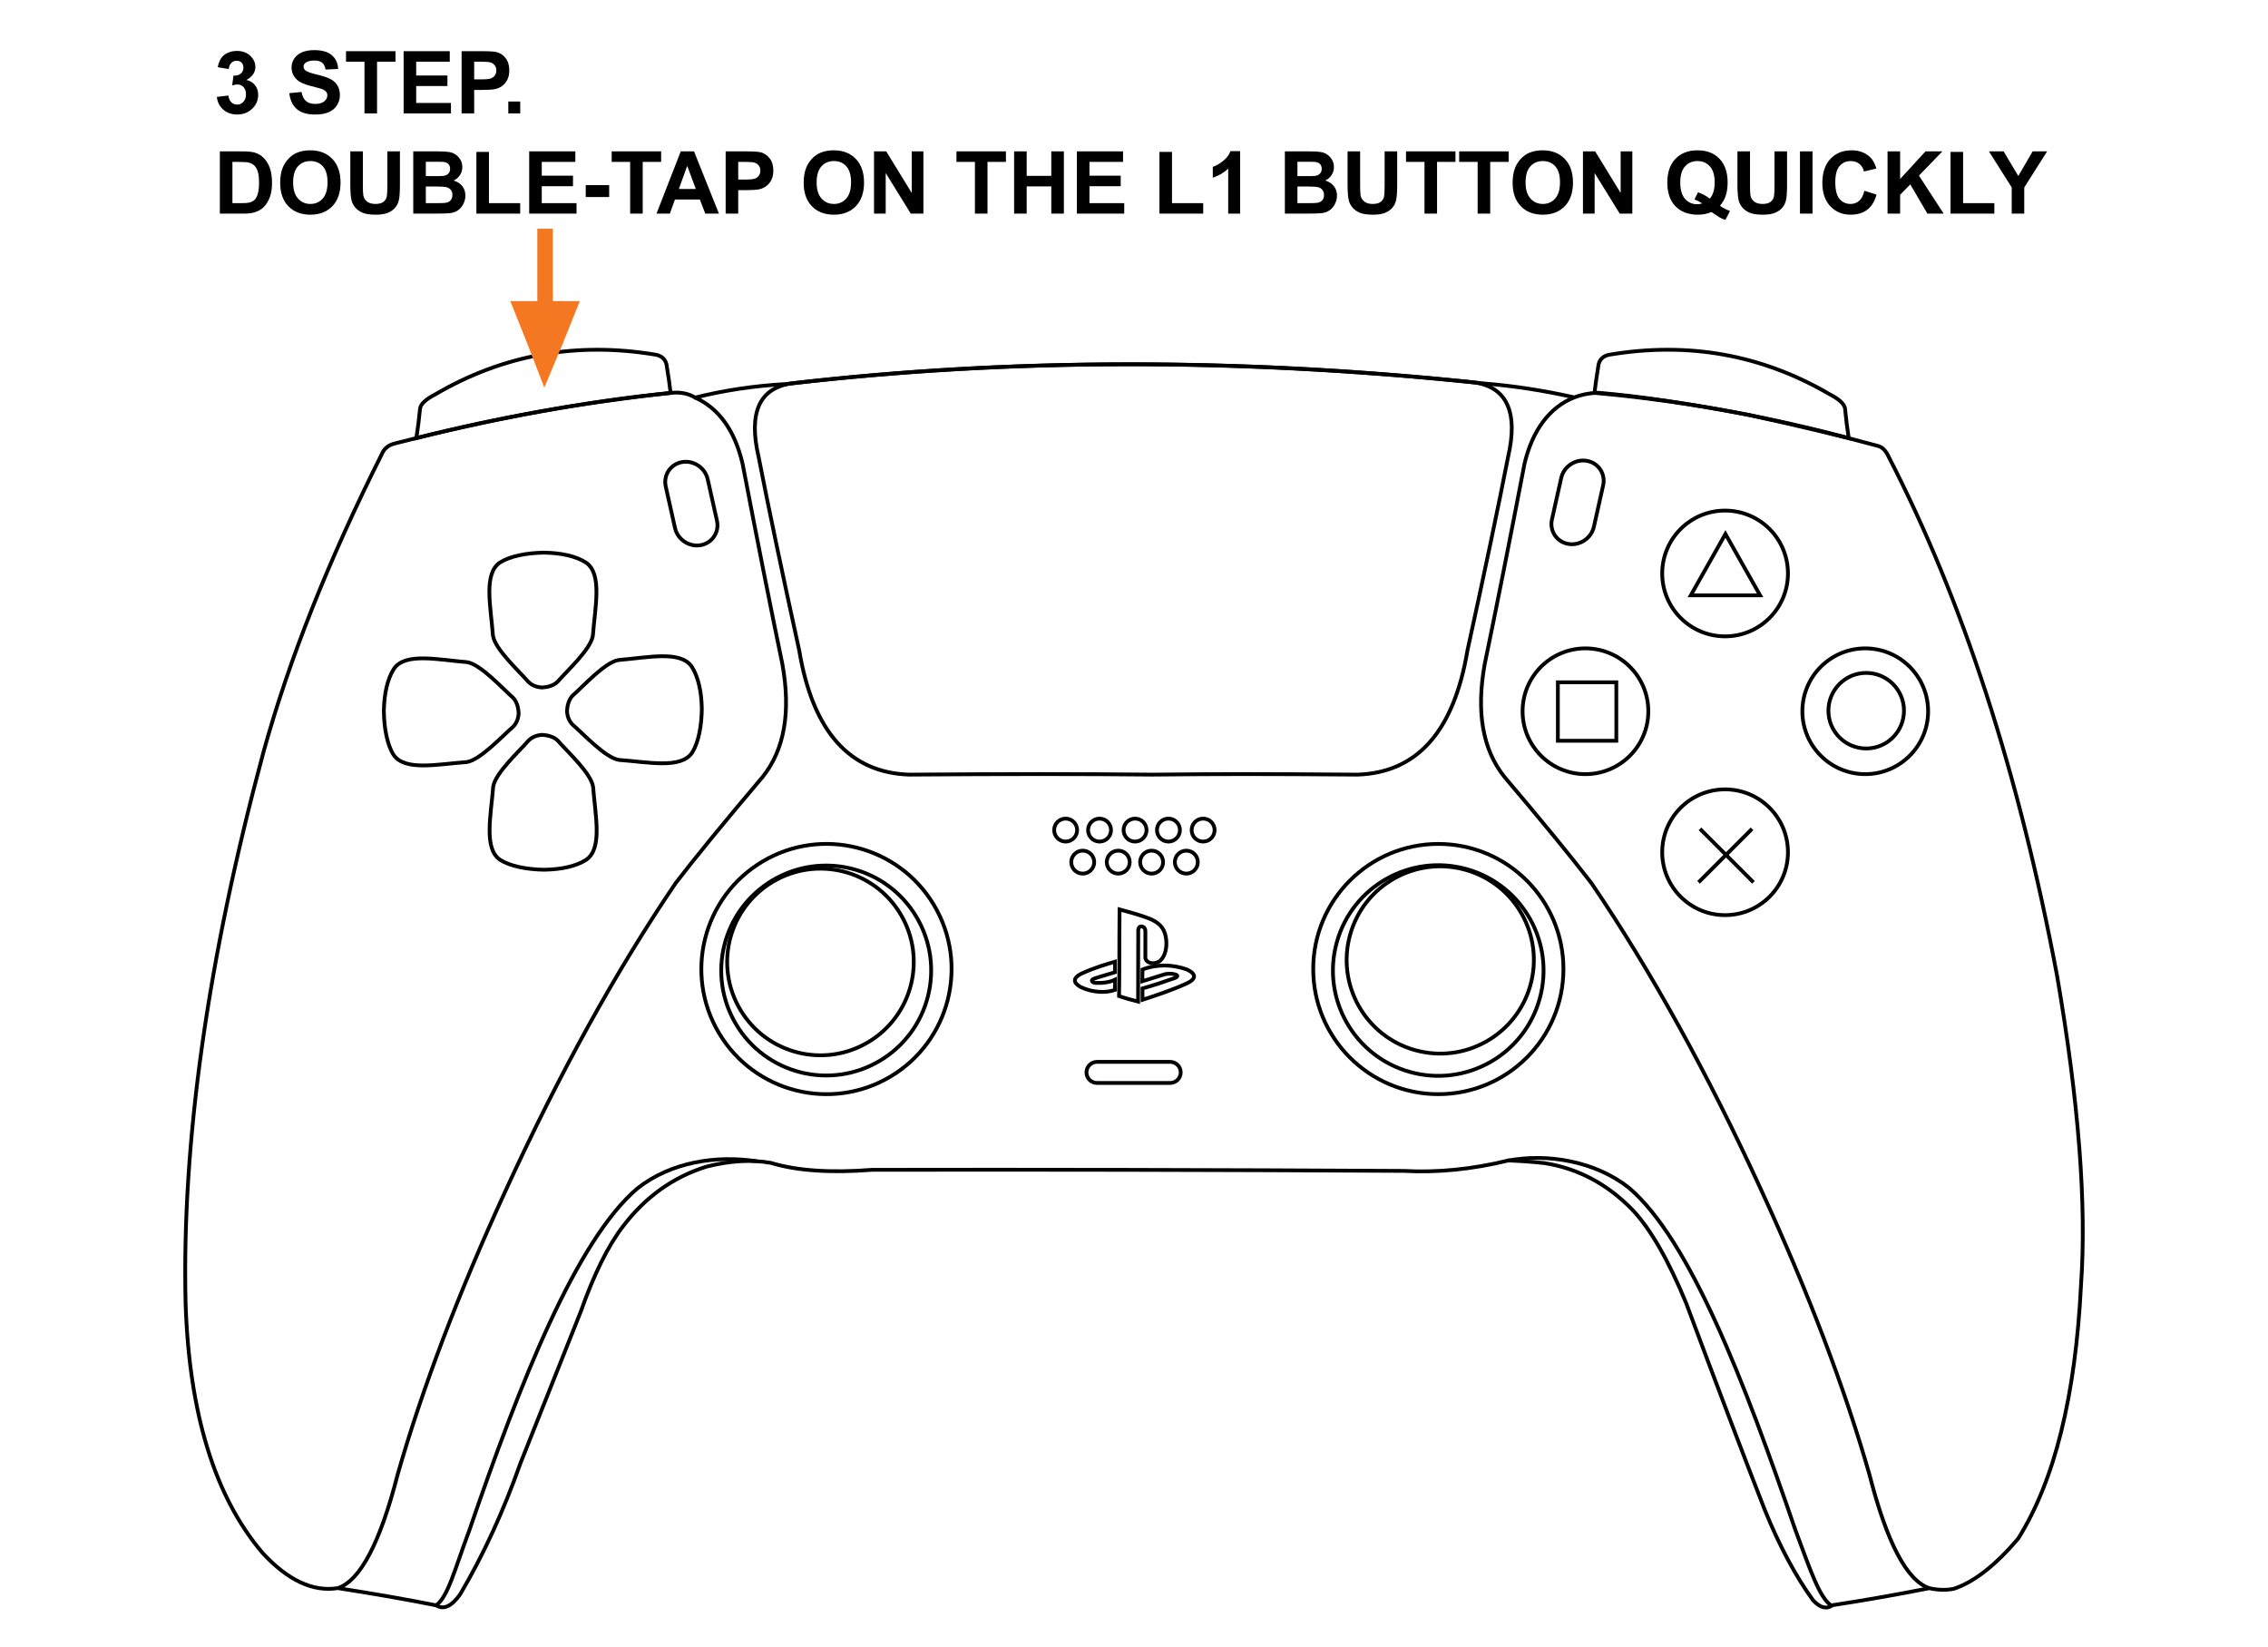 <?xml version="1.0" encoding="UTF-8"?>
<svg width="1200" height="871" viewBox="0 0 1200 871" fill="none" xmlns="http://www.w3.org/2000/svg">
<rect width="1200" height="871" fill="white"/>
<path fill-rule="evenodd" clip-rule="evenodd" d="M307.363 693.58C295.489 723.352 284.825 750.152 275.372 773.982C266.32 799.548 255.677 822.679 243.445 843.372C238.913 849.723 234.687 851.653 230.766 849.164C216.814 846.343 199.486 843.306 178.783 840.053C165.606 842.165 152.306 835.948 138.879 821.402C113.64 791.708 100.078 747.708 98.195 689.402C96.167 604.32 109.923 507.053 139.463 397.599C152.964 348.809 173.799 296.383 201.97 240.319C203.219 237.248 205.644 235.307 209.243 234.494C261.414 221.17 310.077 212.272 355.232 207.798C360.039 207.32 364.229 208.156 367.801 210.306C383.132 206.462 399.141 204.074 415.831 203.14C535.224 189.292 658.401 189.198 785.362 202.858C801.033 204.138 816.901 206.586 832.966 210.203C836.57 208.783 840.689 207.959 845.327 207.73C866.8 209.495 893.309 213.38 924.855 219.384C953.085 225.536 976.04 231.045 993.719 235.909C996.025 236.539 997.908 238.493 999.368 241.771C1038.54 317.633 1068.2 409.022 1088.36 515.936C1099.82 582.401 1104.06 636.922 1101.08 679.5C1098.16 738.512 1087.05 783.336 1067.74 813.971C1055.76 828.032 1044.46 836.836 1033.84 840.385C1029.88 841.225 1025.52 841.131 1020.77 840.102C1002.58 843.68 985.539 846.669 969.637 849.071C966.495 851.372 963.058 850.524 959.325 846.527C950.092 833.814 941.569 817.876 933.758 798.714C922.662 770.299 908.797 733.845 892.161 689.35C882.736 666.505 873.272 650.049 863.769 639.983C850.431 626.29 834.94 618.051 817.295 615.264C811.231 614.579 804.828 614.108 798.086 613.849C778.958 618.515 760.5 620.351 742.711 619.359C640.489 618.81 546.718 618.622 461.397 618.794C439.407 620.509 421.563 619.283 407.864 615.121C397.589 613.299 386.242 613.959 373.82 617.098C356.182 622.592 341.421 633.16 329.538 648.806C321.638 659.148 314.247 674.072 307.363 693.58V693.58Z" stroke="black" stroke-width="2" stroke-miterlimit="22.926"/>
<path fill-rule="evenodd" clip-rule="evenodd" d="M220.313 231.72C263.034 220.893 307.871 212.932 354.824 207.838C354.416 204.195 353.688 199.153 352.64 192.711C351.941 189.991 350.116 188.309 347.166 187.661C305.206 180.608 266.276 187.575 230.381 208.564C225.355 211.145 222.648 213.641 222.259 216.051C221.77 221.24 221.122 226.462 220.313 231.72Z" stroke="black" stroke-width="2" stroke-miterlimit="22.926"/>
<path fill-rule="evenodd" clip-rule="evenodd" d="M360.879 244.417H360.881C366.984 243.351 373.084 247.431 374.438 253.484L379.347 275.433C380.701 281.486 376.815 287.309 370.712 288.375H370.71C364.606 289.441 358.507 285.361 357.152 279.308L352.244 257.359C350.89 251.306 354.775 245.483 360.879 244.417V244.417Z" stroke="black" stroke-width="2" stroke-miterlimit="22.926"/>
<path fill-rule="evenodd" clip-rule="evenodd" d="M839.597 243.759H839.595C833.492 242.694 827.392 246.773 826.039 252.827L821.129 274.775C819.776 280.829 823.661 286.651 829.764 287.717L829.765 287.718C835.87 288.783 841.97 284.703 843.324 278.65L848.233 256.701C849.586 250.648 845.701 244.826 839.597 243.759V243.759Z" stroke="black" stroke-width="2" stroke-miterlimit="22.926"/>
<path fill-rule="evenodd" clip-rule="evenodd" d="M419.441 202.725C533.125 189.508 653.202 189.351 779.675 202.255C797.221 204.533 803.43 217.982 797.93 241.66C792.657 268.63 785.5 302.718 776.459 343.923C769.298 386.78 749.899 408.721 718.26 409.744C668.726 409.365 646.221 409.365 609.87 409.744C573.52 409.365 530.578 409.365 481.042 409.744C449.404 408.721 430.005 386.78 422.844 343.923C413.803 302.718 406.646 268.63 401.373 241.66C395.873 217.982 401.896 205.004 419.441 202.725V202.725Z" stroke="black" stroke-width="2" stroke-miterlimit="22.926"/>
<path fill-rule="evenodd" clip-rule="evenodd" d="M912.741 417.542C931.112 417.542 946.007 432.435 946.007 450.806C946.007 469.177 931.112 484.07 912.741 484.07C894.368 484.07 879.474 469.177 879.474 450.806C879.474 432.435 894.368 417.542 912.741 417.542Z" stroke="black" stroke-width="2" stroke-miterlimit="22.926"/>
<path fill-rule="evenodd" clip-rule="evenodd" d="M912.741 270.079C931.112 270.079 946.007 284.972 946.007 303.343C946.007 321.714 931.112 336.608 912.741 336.608C894.368 336.608 879.474 321.714 879.474 303.343C879.474 284.972 894.368 270.079 912.741 270.079V270.079Z" stroke="black" stroke-width="2" stroke-miterlimit="22.926"/>
<path fill-rule="evenodd" clip-rule="evenodd" d="M838.862 342.963C857.235 342.963 872.129 357.857 872.129 376.227C872.129 394.599 857.235 409.492 838.862 409.492C820.489 409.492 805.595 394.599 805.595 376.227C805.595 357.857 820.489 342.963 838.862 342.963Z" stroke="black" stroke-width="2" stroke-miterlimit="22.926"/>
<path fill-rule="evenodd" clip-rule="evenodd" d="M986.9 342.963C1005.27 342.963 1020.17 357.857 1020.17 376.227C1020.17 394.599 1005.27 409.492 986.9 409.492C968.528 409.492 953.634 394.599 953.634 376.227C953.634 357.857 968.528 342.963 986.9 342.963Z" stroke="black" stroke-width="2" stroke-miterlimit="22.926"/>
<path fill-rule="evenodd" clip-rule="evenodd" d="M761.02 446.404C797.576 446.404 827.212 476.037 827.212 512.59C827.212 549.144 797.576 578.778 761.02 578.778C724.463 578.778 694.828 549.144 694.828 512.59C694.828 476.037 724.463 446.404 761.02 446.404V446.404Z" stroke="black" stroke-width="2" stroke-miterlimit="22.926"/>
<path fill-rule="evenodd" clip-rule="evenodd" d="M494.112 478.659C512.853 510.043 502.601 550.679 471.214 569.419C439.827 588.158 399.19 577.907 380.448 546.522C361.707 515.137 371.959 474.502 403.347 455.763C434.733 437.023 475.371 447.274 494.112 478.659V478.659Z" stroke="black" stroke-width="2" stroke-miterlimit="22.926"/>
<path fill-rule="evenodd" clip-rule="evenodd" d="M484.823 484.899C500.546 511.23 491.945 545.32 465.613 561.042C439.282 576.763 405.189 568.163 389.466 541.833C373.744 515.503 382.344 481.412 408.677 465.691C435.008 449.97 469.101 458.569 484.823 484.899V484.899Z" stroke="black" stroke-width="2" stroke-miterlimit="22.926"/>
<path fill-rule="evenodd" clip-rule="evenodd" d="M580.431 561.687H619.136C622.205 561.687 624.715 564.198 624.715 567.267C624.715 570.335 622.205 572.846 619.136 572.846H580.431C577.362 572.846 574.851 570.335 574.851 567.267C574.851 564.198 577.362 561.687 580.431 561.687Z" stroke="black" stroke-width="2" stroke-miterlimit="22.926"/>
<path fill-rule="evenodd" clip-rule="evenodd" d="M563.831 433.01C567.186 433.01 569.906 435.73 569.906 439.084C569.906 442.439 567.186 445.158 563.831 445.158C560.477 445.158 557.758 442.439 557.758 439.084C557.758 435.73 560.477 433.01 563.831 433.01Z" stroke="black" stroke-width="2" stroke-miterlimit="22.926"/>
<path fill-rule="evenodd" clip-rule="evenodd" d="M581.772 433.01C585.126 433.01 587.846 435.73 587.846 439.084C587.846 442.439 585.126 445.158 581.772 445.158C578.418 445.158 575.698 442.439 575.698 439.084C575.698 435.73 578.418 433.01 581.772 433.01Z" stroke="black" stroke-width="2" stroke-miterlimit="22.926"/>
<path fill-rule="evenodd" clip-rule="evenodd" d="M600.559 433.01C603.913 433.01 606.633 435.73 606.633 439.084C606.633 442.439 603.913 445.158 600.559 445.158C597.204 445.158 594.485 442.439 594.485 439.084C594.485 435.73 597.204 433.01 600.559 433.01Z" stroke="black" stroke-width="2" stroke-miterlimit="22.926"/>
<path fill-rule="evenodd" clip-rule="evenodd" d="M618.216 433.01C621.571 433.01 624.29 435.73 624.29 439.084C624.29 442.439 621.571 445.158 618.216 445.158C614.861 445.158 612.142 442.439 612.142 439.084C612.142 435.73 614.861 433.01 618.216 433.01Z" stroke="black" stroke-width="2" stroke-miterlimit="22.926"/>
<path fill-rule="evenodd" clip-rule="evenodd" d="M636.58 433.01C639.934 433.01 642.654 435.73 642.654 439.084C642.654 442.439 639.934 445.158 636.58 445.158C633.225 445.158 630.505 442.439 630.505 439.084C630.505 435.73 633.225 433.01 636.58 433.01Z" stroke="black" stroke-width="2" stroke-miterlimit="22.926"/>
<path fill-rule="evenodd" clip-rule="evenodd" d="M572.873 449.96C576.227 449.96 578.947 452.68 578.947 456.035C578.947 459.388 576.227 462.108 572.873 462.108C569.518 462.108 566.799 459.388 566.799 456.035C566.799 452.68 569.518 449.96 572.873 449.96Z" stroke="black" stroke-width="2" stroke-miterlimit="22.926"/>
<path fill-rule="evenodd" clip-rule="evenodd" d="M591.66 449.96C595.014 449.96 597.734 452.68 597.734 456.035C597.734 459.388 595.014 462.108 591.66 462.108C588.305 462.108 585.585 459.388 585.585 456.035C585.585 452.68 588.305 449.96 591.66 449.96Z" stroke="black" stroke-width="2" stroke-miterlimit="22.926"/>
<path fill-rule="evenodd" clip-rule="evenodd" d="M609.317 449.96C612.672 449.96 615.391 452.68 615.391 456.035C615.391 459.388 612.672 462.108 609.317 462.108C605.963 462.108 603.243 459.388 603.243 456.035C603.243 452.68 605.963 449.96 609.317 449.96Z" stroke="black" stroke-width="2" stroke-miterlimit="22.926"/>
<path fill-rule="evenodd" clip-rule="evenodd" d="M627.68 449.96C631.035 449.96 633.755 452.68 633.755 456.035C633.755 459.388 631.035 462.108 627.68 462.108C624.326 462.108 621.606 459.388 621.606 456.035C621.606 452.68 624.326 449.96 627.68 449.96Z" stroke="black" stroke-width="2" stroke-miterlimit="22.926"/>
<path fill-rule="evenodd" clip-rule="evenodd" d="M287.893 460.053C278.632 459.912 269.887 458.178 264.645 454.835C255.799 448.872 259.786 431.432 260.939 416.135C262.038 408.891 274.979 397.167 279.55 391.823C281.648 389.694 284.176 388.87 286.974 388.715C289.773 388.87 293.086 389.694 295.185 391.823C299.756 397.167 312.697 408.891 313.797 416.135C314.949 431.432 318.936 448.872 310.09 454.835C304.848 458.178 297.155 459.912 287.893 460.053V460.053Z" stroke="black" stroke-width="2" stroke-miterlimit="22.926"/>
<path fill-rule="evenodd" clip-rule="evenodd" d="M371.334 374.813C371.237 384.075 369.546 392.827 366.228 398.085C360.307 406.959 342.848 403.057 327.544 401.98C320.295 400.915 308.506 388.032 303.14 383.487C301.001 381.4 300.164 378.877 299.996 376.08C300.137 373.281 300.945 369.963 303.064 367.855C308.386 363.258 320.048 350.261 327.287 349.125C342.579 347.899 360 343.828 366.007 352.644C369.376 357.869 371.147 365.553 371.334 374.813V374.813Z" stroke="black" stroke-width="2" stroke-miterlimit="22.926"/>
<path fill-rule="evenodd" clip-rule="evenodd" d="M203.093 375.944C203.19 385.206 204.881 393.958 208.199 399.216C214.12 408.09 231.579 404.189 246.883 403.111C254.132 402.047 265.921 389.163 271.287 384.619C273.426 382.531 274.263 380.008 274.431 377.211C274.29 374.412 273.482 371.094 271.363 368.985C266.041 364.389 254.379 351.391 247.14 350.257C231.848 349.029 214.427 344.958 208.419 353.775C205.051 359 203.28 366.684 203.093 375.944V375.944Z" stroke="black" stroke-width="2" stroke-miterlimit="22.926"/>
<path fill-rule="evenodd" clip-rule="evenodd" d="M287.782 292.322C278.521 292.463 269.776 294.198 264.534 297.54C255.688 303.504 259.675 320.943 260.827 336.241C261.926 343.484 274.868 355.209 279.439 360.553C281.537 362.681 284.064 363.506 286.863 363.66C289.661 363.506 292.975 362.681 295.073 360.553C299.644 355.209 312.586 343.484 313.686 336.241C314.838 320.943 318.824 303.504 309.978 297.54C304.736 294.198 297.043 292.463 287.782 292.322V292.322Z" stroke="black" stroke-width="2" stroke-miterlimit="22.926"/>
<path d="M178.783 840.052C190.63 836.039 201.173 815.986 210.412 779.895C223.5 734.176 242.475 684.268 267.339 630.171C295.785 568.082 325.826 513.748 357.46 467.169C368.172 453.249 383.522 434.509 403.51 410.951C415.04 396.555 418.524 376.686 413.963 351.345C407.712 321.24 400.696 285.929 392.916 245.411C388.806 227.741 380.435 216.039 367.801 210.306" stroke="black" stroke-width="2" stroke-miterlimit="22.926"/>
<path d="M230.766 849.164C237.078 844.565 240.411 830.606 248.315 809.505C275.259 731.021 304.844 656.216 337.272 628.589C355.197 614.479 379.291 611.032 400.254 614.236" stroke="black" stroke-width="2" stroke-miterlimit="22.926"/>
<path fill-rule="evenodd" clip-rule="evenodd" d="M578.745 517.703C581.612 516.704 585.308 515.729 589.94 514.278C589.987 512.489 589.987 511.1 589.94 508.7C585.894 509.91 579.044 511.805 571.929 515.126C567.668 517.405 567.644 519.747 571.859 522.152C578.652 525.316 585.561 525.163 589.904 523.636C589.904 522.153 589.94 520.28 589.94 518.232C587.01 519.639 583.301 520.082 579.521 519.928C577.751 519.639 576.845 518.496 578.745 517.703V517.703Z" stroke="black" stroke-width="2" stroke-miterlimit="22.926"/>
<path fill-rule="evenodd" clip-rule="evenodd" d="M621.456 517.387C615.439 519.495 610.124 521.308 604.487 522.825C604.44 525.014 604.44 527.027 604.487 528.863C610.868 526.806 619.862 523.816 627.655 520.317C632.881 517.97 633.246 515.298 628.113 512.867C620.448 510.101 612.172 509.901 604.487 512.831C604.487 514.621 604.417 517.187 604.417 519.046C607.712 518.032 611.715 516.737 615.718 515.515C619.602 514.247 625.817 515.841 621.456 517.387V517.387Z" stroke="black" stroke-width="2" stroke-miterlimit="22.926"/>
<path fill-rule="evenodd" clip-rule="evenodd" d="M592.087 526.88C594.707 527.806 598.447 528.856 602.168 529.819C602.234 514.846 602.259 502.392 602.239 492.457C602.176 490.826 602.947 490.002 603.969 490.039C605.397 490.205 606.08 491.199 606.017 493.022C605.995 498.554 605.995 503.202 606.017 506.969C606.597 509.098 609.793 510.599 613.381 508.558C617.498 505.497 618.146 497.469 615.748 492.209C614.26 489.262 611.882 487.426 607.979 485.852C603.749 484.198 598.677 482.769 592.361 481.069C592.176 499.197 592.325 515.063 592.087 526.88V526.88Z" stroke="black" stroke-width="2" stroke-miterlimit="22.926"/>
<path d="M1020.73 840.053C1008.88 836.039 998.339 815.986 989.101 779.895C976.012 734.176 957.038 684.268 932.174 630.171C903.728 568.082 873.686 513.748 842.052 467.169C831.34 453.249 815.99 434.509 796.003 410.951C784.472 396.555 780.988 376.686 785.55 351.346C791.801 321.24 798.817 285.929 806.597 245.411C810.707 227.741 819.874 215.335 832.966 210.203" stroke="black" stroke-width="2" stroke-miterlimit="22.926"/>
<path d="M968.747 849.164C962.435 844.565 957.847 830.439 949.943 809.339C923 730.854 894.251 655.883 861.823 628.256C843.898 614.145 818.631 609.935 797.668 613.951" stroke="black" stroke-width="2" stroke-miterlimit="22.926"/>
<path fill-rule="evenodd" clip-rule="evenodd" d="M843.636 207.838C887.621 211.681 932.459 219.641 978.148 231.72C977.339 226.462 976.69 221.24 976.202 216.051C975.812 213.641 973.105 211.145 968.079 208.564C932.183 187.575 893.255 180.608 851.293 187.661C848.344 188.309 846.519 189.991 845.819 192.711C844.772 199.153 844.044 204.195 843.636 207.838V207.838Z" stroke="black" stroke-width="2" stroke-miterlimit="22.926"/>
<path fill-rule="evenodd" clip-rule="evenodd" d="M912.93 282.452L922.098 298.685L931.267 314.918H912.93H894.593L903.762 298.685L912.93 282.452Z" stroke="black" stroke-width="2" stroke-miterlimit="22.926"/>
<path fill-rule="evenodd" clip-rule="evenodd" d="M824.268 360.909H855.198V391.836H824.268V360.909Z" stroke="black" stroke-width="2" stroke-miterlimit="22.926"/>
<path fill-rule="evenodd" clip-rule="evenodd" d="M987.406 355.941C998.448 355.941 1007.4 364.892 1007.4 375.932C1007.4 386.972 998.448 395.923 987.406 395.923C976.365 395.923 967.415 386.972 967.415 375.932C967.415 364.892 976.365 355.941 987.406 355.941Z" stroke="black" stroke-width="2" stroke-miterlimit="22.926"/>
<path d="M899.464 438.429L927.761 466.723" stroke="black" stroke-width="2" stroke-miterlimit="22.926"/>
<path d="M927.008 438.429L898.711 466.723" stroke="black" stroke-width="2" stroke-miterlimit="22.926"/>
<path fill-rule="evenodd" clip-rule="evenodd" d="M476.486 483.552C490.462 506.955 482.816 537.256 459.412 551.231C436.006 565.204 405.703 557.561 391.728 534.157C377.753 510.754 385.397 480.452 408.803 466.478C432.207 452.504 462.511 460.148 476.486 483.552V483.552Z" stroke="black" stroke-width="2" stroke-miterlimit="22.926"/>
<path fill-rule="evenodd" clip-rule="evenodd" d="M814.641 528.334C806.374 557.971 775.645 575.296 746.006 567.03C716.368 558.764 699.041 528.036 707.308 498.4C715.574 468.763 746.304 451.438 775.943 459.704C805.582 467.97 822.908 498.698 814.641 528.334V528.334Z" stroke="black" stroke-width="2" stroke-miterlimit="22.926"/>
<path fill-rule="evenodd" clip-rule="evenodd" d="M809.74 521.096C802.392 547.438 775.078 562.838 748.734 555.491C722.389 548.143 706.989 520.831 714.337 494.488C721.685 468.146 748.999 452.747 775.343 460.094C801.688 467.441 817.088 494.753 809.74 521.096Z" stroke="black" stroke-width="2" stroke-miterlimit="22.926"/>
<path d="M114.729 51.263L120.839 50.522C121.034 52.079 121.558 53.269 122.411 54.093C123.265 54.916 124.298 55.328 125.511 55.328C126.813 55.328 127.907 54.834 128.79 53.846C129.688 52.857 130.138 51.525 130.138 49.848C130.138 48.26 129.711 47.003 128.857 46.074C128.004 45.146 126.963 44.682 125.735 44.682C124.927 44.682 123.961 44.839 122.838 45.153L123.534 40.01C125.241 40.055 126.544 39.688 127.442 38.909C128.341 38.116 128.79 37.067 128.79 35.765C128.79 34.657 128.461 33.773 127.802 33.114C127.143 32.455 126.267 32.126 125.174 32.126C124.096 32.126 123.175 32.5 122.411 33.249C121.647 33.998 121.183 35.091 121.019 36.528L115.201 35.54C115.605 33.548 116.212 31.961 117.021 30.778C117.844 29.58 118.982 28.645 120.435 27.971C121.902 27.282 123.542 26.938 125.354 26.938C128.453 26.938 130.939 27.926 132.811 29.902C134.353 31.52 135.124 33.346 135.124 35.383C135.124 38.273 133.544 40.579 130.385 42.301C132.271 42.705 133.776 43.611 134.899 45.019C136.037 46.426 136.606 48.126 136.606 50.117C136.606 53.007 135.551 55.47 133.439 57.507C131.328 59.543 128.7 60.562 125.556 60.562C122.576 60.562 120.105 59.708 118.144 58.001C116.182 56.279 115.044 54.033 114.729 51.263ZM153.07 49.286L159.539 48.657C159.928 50.828 160.715 52.423 161.897 53.441C163.095 54.46 164.705 54.969 166.727 54.969C168.868 54.969 170.478 54.52 171.556 53.621C172.649 52.708 173.195 51.645 173.195 50.432C173.195 49.653 172.963 48.994 172.499 48.455C172.05 47.901 171.256 47.422 170.118 47.018C169.34 46.748 167.565 46.269 164.795 45.58C161.231 44.697 158.73 43.611 157.293 42.323C155.271 40.511 154.261 38.303 154.261 35.697C154.261 34.02 154.732 32.455 155.676 31.003C156.634 29.535 158.004 28.42 159.786 27.656C161.583 26.893 163.747 26.511 166.277 26.511C170.41 26.511 173.517 27.417 175.599 29.229C177.695 31.04 178.796 33.459 178.9 36.483L172.252 36.775C171.967 35.083 171.354 33.87 170.41 33.137C169.482 32.388 168.082 32.014 166.21 32.014C164.278 32.014 162.766 32.41 161.673 33.204C160.969 33.713 160.617 34.395 160.617 35.248C160.617 36.027 160.947 36.693 161.605 37.247C162.444 37.951 164.48 38.685 167.715 39.448C170.949 40.212 173.338 41.005 174.88 41.829C176.437 42.638 177.65 43.753 178.519 45.176C179.402 46.583 179.844 48.328 179.844 50.409C179.844 52.296 179.32 54.063 178.271 55.71C177.223 57.357 175.741 58.585 173.824 59.394C171.908 60.187 169.519 60.584 166.659 60.584C162.496 60.584 159.299 59.626 157.068 57.709C154.837 55.777 153.505 52.97 153.07 49.286ZM192.849 60V32.643H183.078V27.072H209.245V32.643H199.497V60H192.849ZM213.558 60V27.072H237.973V32.643H220.206V39.942H236.737V45.49H220.206V54.452H238.602V60H213.558ZM244.239 60V27.072H254.908C258.951 27.072 261.587 27.237 262.814 27.566C264.701 28.061 266.281 29.139 267.554 30.801C268.826 32.448 269.463 34.582 269.463 37.202C269.463 39.224 269.096 40.923 268.362 42.301C267.629 43.678 266.693 44.764 265.555 45.558C264.432 46.336 263.286 46.853 262.118 47.107C260.531 47.422 258.232 47.579 255.223 47.579H250.888V60H244.239ZM250.888 32.643V41.986H254.526C257.147 41.986 258.899 41.814 259.782 41.47C260.666 41.125 261.354 40.586 261.849 39.852C262.358 39.119 262.612 38.265 262.612 37.292C262.612 36.094 262.26 35.106 261.557 34.327C260.853 33.548 259.962 33.062 258.884 32.867C258.09 32.717 256.495 32.643 254.1 32.643H250.888ZM268.946 60V53.688H275.258V60H268.946ZM116.324 80.072H128.476C131.216 80.072 133.305 80.282 134.742 80.701C136.674 81.27 138.328 82.281 139.706 83.733C141.084 85.186 142.132 86.968 142.851 89.079C143.569 91.175 143.929 93.766 143.929 96.851C143.929 99.561 143.592 101.897 142.918 103.858C142.094 106.254 140.919 108.193 139.392 109.676C138.239 110.799 136.681 111.675 134.72 112.304C133.252 112.768 131.291 113 128.835 113H116.324V80.072ZM122.973 85.643V107.452H127.937C129.793 107.452 131.133 107.347 131.957 107.138C133.035 106.868 133.926 106.411 134.63 105.768C135.349 105.124 135.933 104.068 136.382 102.601C136.831 101.118 137.056 99.104 137.056 96.559C137.056 94.013 136.831 92.059 136.382 90.696C135.933 89.334 135.304 88.27 134.495 87.507C133.687 86.743 132.661 86.227 131.418 85.957C130.49 85.747 128.67 85.643 125.96 85.643H122.973ZM148.241 96.738C148.241 93.384 148.743 90.569 149.746 88.293C150.495 86.616 151.513 85.111 152.801 83.778C154.104 82.446 155.526 81.457 157.068 80.814C159.12 79.945 161.486 79.511 164.166 79.511C169.018 79.511 172.896 81.016 175.801 84.025C178.721 87.035 180.181 91.22 180.181 96.581C180.181 101.897 178.736 106.06 175.846 109.069C172.956 112.064 169.092 113.562 164.256 113.562C159.359 113.562 155.466 112.072 152.576 109.092C149.686 106.097 148.241 101.979 148.241 96.738ZM155.092 96.514C155.092 100.242 155.953 103.072 157.675 105.004C159.397 106.921 161.583 107.879 164.233 107.879C166.884 107.879 169.055 106.928 170.747 105.026C172.454 103.11 173.308 100.242 173.308 96.424C173.308 92.65 172.477 89.835 170.814 87.978C169.167 86.122 166.974 85.193 164.233 85.193C161.493 85.193 159.285 86.137 157.607 88.023C155.93 89.895 155.092 92.725 155.092 96.514ZM185.347 80.072H191.995V97.906C191.995 100.736 192.077 102.571 192.242 103.409C192.527 104.757 193.201 105.842 194.264 106.666C195.342 107.475 196.809 107.879 198.666 107.879C200.553 107.879 201.975 107.497 202.934 106.733C203.892 105.955 204.468 105.004 204.663 103.881C204.858 102.758 204.955 100.894 204.955 98.288V80.072H211.604V97.367C211.604 101.32 211.424 104.113 211.064 105.745C210.705 107.377 210.039 108.755 209.065 109.878C208.107 111.001 206.819 111.899 205.202 112.573C203.585 113.232 201.474 113.562 198.868 113.562C195.724 113.562 193.335 113.202 191.703 112.483C190.086 111.75 188.806 110.806 187.862 109.653C186.919 108.485 186.298 107.265 185.998 105.992C185.564 104.105 185.347 101.32 185.347 97.637V80.072ZM218.656 80.072H231.818C234.424 80.072 236.363 80.185 237.636 80.409C238.924 80.619 240.069 81.068 241.072 81.757C242.09 82.446 242.937 83.367 243.61 84.519C244.284 85.658 244.621 86.938 244.621 88.36C244.621 89.903 244.202 91.318 243.363 92.606C242.54 93.893 241.417 94.859 239.994 95.503C242.001 96.087 243.543 97.083 244.621 98.49C245.699 99.898 246.238 101.552 246.238 103.454C246.238 104.951 245.886 106.411 245.183 107.834C244.494 109.242 243.543 110.372 242.33 111.226C241.132 112.064 239.65 112.581 237.883 112.775C236.775 112.895 234.102 112.97 229.864 113H218.656V80.072ZM225.305 85.553V93.167H229.662C232.253 93.167 233.862 93.13 234.491 93.055C235.629 92.92 236.52 92.531 237.164 91.887C237.823 91.228 238.152 90.367 238.152 89.304C238.152 88.285 237.868 87.462 237.299 86.833C236.745 86.189 235.914 85.8 234.806 85.665C234.147 85.59 232.253 85.553 229.123 85.553H225.305ZM225.305 98.647V107.452H231.459C233.855 107.452 235.375 107.385 236.019 107.25C237.007 107.07 237.808 106.636 238.422 105.947C239.051 105.243 239.365 104.308 239.365 103.14C239.365 102.151 239.126 101.313 238.646 100.624C238.167 99.935 237.471 99.434 236.558 99.119C235.659 98.805 233.698 98.647 230.673 98.647H225.305ZM252.056 113V80.342H258.704V107.452H275.235V113H252.056ZM279.997 113V80.072H304.412V85.643H286.646V92.942H303.177V98.49H286.646V107.452H305.041V113H279.997ZM309.915 104.218V97.906H322.313V104.218H309.915ZM333.409 113V85.643H323.639V80.072H349.806V85.643H340.058V113H333.409ZM380.397 113H373.165L370.29 105.521H357.128L354.41 113H347.357L360.183 80.072H367.213L380.397 113ZM368.156 99.973L363.619 87.754L359.172 99.973H368.156ZM383.946 113V80.072H394.615C398.658 80.072 401.294 80.237 402.521 80.566C404.408 81.061 405.988 82.139 407.261 83.801C408.534 85.448 409.17 87.582 409.17 90.202C409.17 92.224 408.803 93.923 408.069 95.301C407.336 96.678 406.4 97.764 405.262 98.558C404.139 99.336 402.993 99.853 401.825 100.107C400.238 100.422 397.939 100.579 394.93 100.579H390.595V113H383.946ZM390.595 85.643V94.986H394.233C396.854 94.986 398.606 94.814 399.489 94.47C400.373 94.125 401.062 93.586 401.556 92.853C402.065 92.119 402.319 91.265 402.319 90.292C402.319 89.094 401.967 88.106 401.264 87.327C400.56 86.549 399.669 86.062 398.591 85.867C397.797 85.717 396.202 85.643 393.807 85.643H390.595ZM425.229 96.738C425.229 93.384 425.731 90.569 426.734 88.293C427.483 86.616 428.501 85.111 429.789 83.778C431.092 82.446 432.514 81.457 434.057 80.814C436.108 79.945 438.474 79.511 441.154 79.511C446.006 79.511 449.884 81.016 452.789 84.025C455.709 87.035 457.169 91.22 457.169 96.581C457.169 101.897 455.724 106.06 452.834 109.069C449.944 112.064 446.081 113.562 441.244 113.562C436.348 113.562 432.454 112.072 429.564 109.092C426.674 106.097 425.229 101.979 425.229 96.738ZM432.08 96.514C432.08 100.242 432.941 103.072 434.663 105.004C436.385 106.921 438.571 107.879 441.222 107.879C443.872 107.879 446.043 106.928 447.735 105.026C449.442 103.11 450.296 100.242 450.296 96.424C450.296 92.65 449.465 89.835 447.803 87.978C446.156 86.122 443.962 85.193 441.222 85.193C438.481 85.193 436.273 86.137 434.596 88.023C432.919 89.895 432.08 92.725 432.08 96.514ZM462.447 113V80.072H468.916L482.393 102.062V80.072H488.569V113H481.898L468.624 91.527V113H462.447ZM515.837 113V85.643H506.066V80.072H532.233V85.643H522.485V113H515.837ZM536.568 113V80.072H543.217V93.032H556.244V80.072H562.893V113H556.244V98.603H543.217V113H536.568ZM569.788 113V80.072H594.203V85.643H576.437V92.942H592.968V98.49H576.437V107.452H594.832V113H569.788ZM613.452 113V80.342H620.101V107.452H636.632V113H613.452ZM656.15 113H649.839V89.214C647.533 91.37 644.815 92.965 641.686 93.998V88.27C643.333 87.731 645.122 86.713 647.054 85.216C648.985 83.704 650.311 81.944 651.029 79.938H656.15V113ZM679.824 80.072H692.986C695.592 80.072 697.531 80.185 698.804 80.409C700.091 80.619 701.237 81.068 702.24 81.757C703.258 82.446 704.104 83.367 704.778 84.519C705.452 85.658 705.789 86.938 705.789 88.36C705.789 89.903 705.37 91.318 704.531 92.606C703.708 93.893 702.585 94.859 701.162 95.503C703.169 96.087 704.711 97.083 705.789 98.49C706.867 99.898 707.406 101.552 707.406 103.454C707.406 104.951 707.054 106.411 706.351 107.834C705.662 109.242 704.711 110.372 703.498 111.226C702.3 112.064 700.818 112.581 699.051 112.775C697.943 112.895 695.27 112.97 691.032 113H679.824V80.072ZM686.473 85.553V93.167H690.83C693.421 93.167 695.03 93.13 695.659 93.055C696.797 92.92 697.688 92.531 698.332 91.887C698.991 91.228 699.32 90.367 699.32 89.304C699.32 88.285 699.036 87.462 698.467 86.833C697.913 86.189 697.082 85.8 695.974 85.665C695.315 85.59 693.421 85.553 690.291 85.553H686.473ZM686.473 98.647V107.452H692.627C695.023 107.452 696.543 107.385 697.187 107.25C698.175 107.07 698.976 106.636 699.59 105.947C700.219 105.243 700.533 104.308 700.533 103.14C700.533 102.151 700.294 101.313 699.814 100.624C699.335 99.935 698.639 99.434 697.726 99.119C696.827 98.805 694.866 98.647 691.841 98.647H686.473ZM712.999 80.072H719.647V97.906C719.647 100.736 719.73 102.571 719.895 103.409C720.179 104.757 720.853 105.842 721.916 106.666C722.994 107.475 724.462 107.879 726.318 107.879C728.205 107.879 729.628 107.497 730.586 106.733C731.544 105.955 732.121 105.004 732.315 103.881C732.51 102.758 732.607 100.894 732.607 98.288V80.072H739.256V97.367C739.256 101.32 739.076 104.113 738.717 105.745C738.357 107.377 737.691 108.755 736.718 109.878C735.759 111.001 734.472 111.899 732.854 112.573C731.237 113.232 729.126 113.562 726.521 113.562C723.376 113.562 720.988 113.202 719.355 112.483C717.738 111.75 716.458 110.806 715.515 109.653C714.571 108.485 713.95 107.265 713.65 105.992C713.216 104.105 712.999 101.32 712.999 97.637V80.072ZM753.698 113V85.643H743.928V80.072H770.095V85.643H760.347V113H753.698ZM781.819 113V85.643H772.049V80.072H798.216V85.643H788.468V113H781.819ZM800.327 96.738C800.327 93.384 800.829 90.569 801.832 88.293C802.581 86.616 803.599 85.111 804.887 83.778C806.189 82.446 807.612 81.457 809.154 80.814C811.206 79.945 813.572 79.511 816.252 79.511C821.104 79.511 824.982 81.016 827.887 84.025C830.807 87.035 832.267 91.22 832.267 96.581C832.267 101.897 830.822 106.06 827.932 109.069C825.042 112.064 821.178 113.562 816.342 113.562C811.445 113.562 807.552 112.072 804.662 109.092C801.772 106.097 800.327 101.979 800.327 96.738ZM807.178 96.514C807.178 100.242 808.039 103.072 809.761 105.004C811.483 106.921 813.669 107.879 816.319 107.879C818.97 107.879 821.141 106.928 822.833 105.026C824.54 103.11 825.394 100.242 825.394 96.424C825.394 92.65 824.562 89.835 822.9 87.978C821.253 86.122 819.06 85.193 816.319 85.193C813.579 85.193 811.37 86.137 809.693 88.023C808.016 89.895 807.178 92.725 807.178 96.514ZM837.545 113V80.072H844.014L857.49 102.062V80.072H863.667V113H856.996L843.722 91.527V113H837.545ZM910.026 108.822C911.659 109.99 913.433 110.919 915.35 111.607L912.901 116.302C911.898 116.002 910.917 115.59 909.959 115.066C909.749 114.962 908.274 113.988 905.534 112.146C903.378 113.09 900.99 113.562 898.369 113.562C893.308 113.562 889.34 112.072 886.465 109.092C883.605 106.112 882.175 101.927 882.175 96.536C882.175 91.16 883.612 86.983 886.487 84.003C889.362 81.008 893.263 79.511 898.189 79.511C903.071 79.511 906.942 81.008 909.802 84.003C912.662 86.983 914.092 91.16 914.092 96.536C914.092 99.381 913.695 101.882 912.901 104.038C912.302 105.685 911.344 107.28 910.026 108.822ZM904.681 105.071C905.534 104.068 906.171 102.855 906.59 101.433C907.024 100.01 907.241 98.378 907.241 96.536C907.241 92.733 906.403 89.895 904.726 88.023C903.049 86.137 900.855 85.193 898.145 85.193C895.434 85.193 893.233 86.137 891.541 88.023C889.864 89.91 889.025 92.748 889.025 96.536C889.025 100.384 889.864 103.267 891.541 105.184C893.233 107.085 895.367 108.036 897.942 108.036C898.901 108.036 899.807 107.879 900.66 107.564C899.312 106.681 897.942 105.992 896.55 105.498L898.414 101.702C900.6 102.451 902.689 103.574 904.681 105.071ZM919.28 80.072H925.929V97.906C925.929 100.736 926.011 102.571 926.176 103.409C926.46 104.757 927.134 105.842 928.197 106.666C929.275 107.475 930.743 107.879 932.6 107.879C934.486 107.879 935.909 107.497 936.867 106.733C937.826 105.955 938.402 105.004 938.597 103.881C938.791 102.758 938.889 100.894 938.889 98.288V80.072H945.537V97.367C945.537 101.32 945.357 104.113 944.998 105.745C944.639 107.377 943.972 108.755 942.999 109.878C942.041 111.001 940.753 111.899 939.136 112.573C937.519 113.232 935.407 113.562 932.802 113.562C929.657 113.562 927.269 113.202 925.637 112.483C924.02 111.75 922.739 110.806 921.796 109.653C920.853 108.485 920.231 107.265 919.932 105.992C919.497 104.105 919.28 101.32 919.28 97.637V80.072ZM952.365 113V80.072H959.014V113H952.365ZM986.438 100.894L992.885 102.938C991.896 106.531 990.249 109.204 987.943 110.956C985.652 112.693 982.74 113.562 979.206 113.562C974.834 113.562 971.24 112.072 968.425 109.092C965.61 106.097 964.202 102.009 964.202 96.828C964.202 91.348 965.617 87.095 968.447 84.07C971.277 81.031 974.998 79.511 979.61 79.511C983.638 79.511 986.91 80.701 989.426 83.082C990.923 84.49 992.046 86.511 992.795 89.147L986.214 90.719C985.825 89.012 985.008 87.664 983.766 86.676C982.538 85.688 981.04 85.193 979.273 85.193C976.833 85.193 974.849 86.069 973.321 87.821C971.809 89.573 971.053 92.411 971.053 96.334C971.053 100.497 971.801 103.462 973.299 105.229C974.796 106.995 976.743 107.879 979.139 107.879C980.906 107.879 982.425 107.317 983.698 106.194C984.971 105.071 985.884 103.304 986.438 100.894ZM998.702 113V80.072H1005.35V94.694L1018.78 80.072H1027.72L1015.32 92.897L1028.4 113H1019.79L1010.74 97.547L1005.35 103.05V113H998.702ZM1032.03 113V80.342H1038.68V107.452H1055.21V113H1032.03ZM1064.4 113V99.142L1052.34 80.072H1060.13L1067.88 93.1L1075.47 80.072H1083.13L1071.03 99.186V113H1064.4Z" fill="black"/>
<path fill-rule="evenodd" clip-rule="evenodd" d="M287.99 205L278.979 181.717L270 159.253L284.287 159.253L284.287 121L292.512 121L292.512 159.253L306.767 159.253L297.755 181.717L287.99 205Z" fill="#F47721"/>
</svg>
